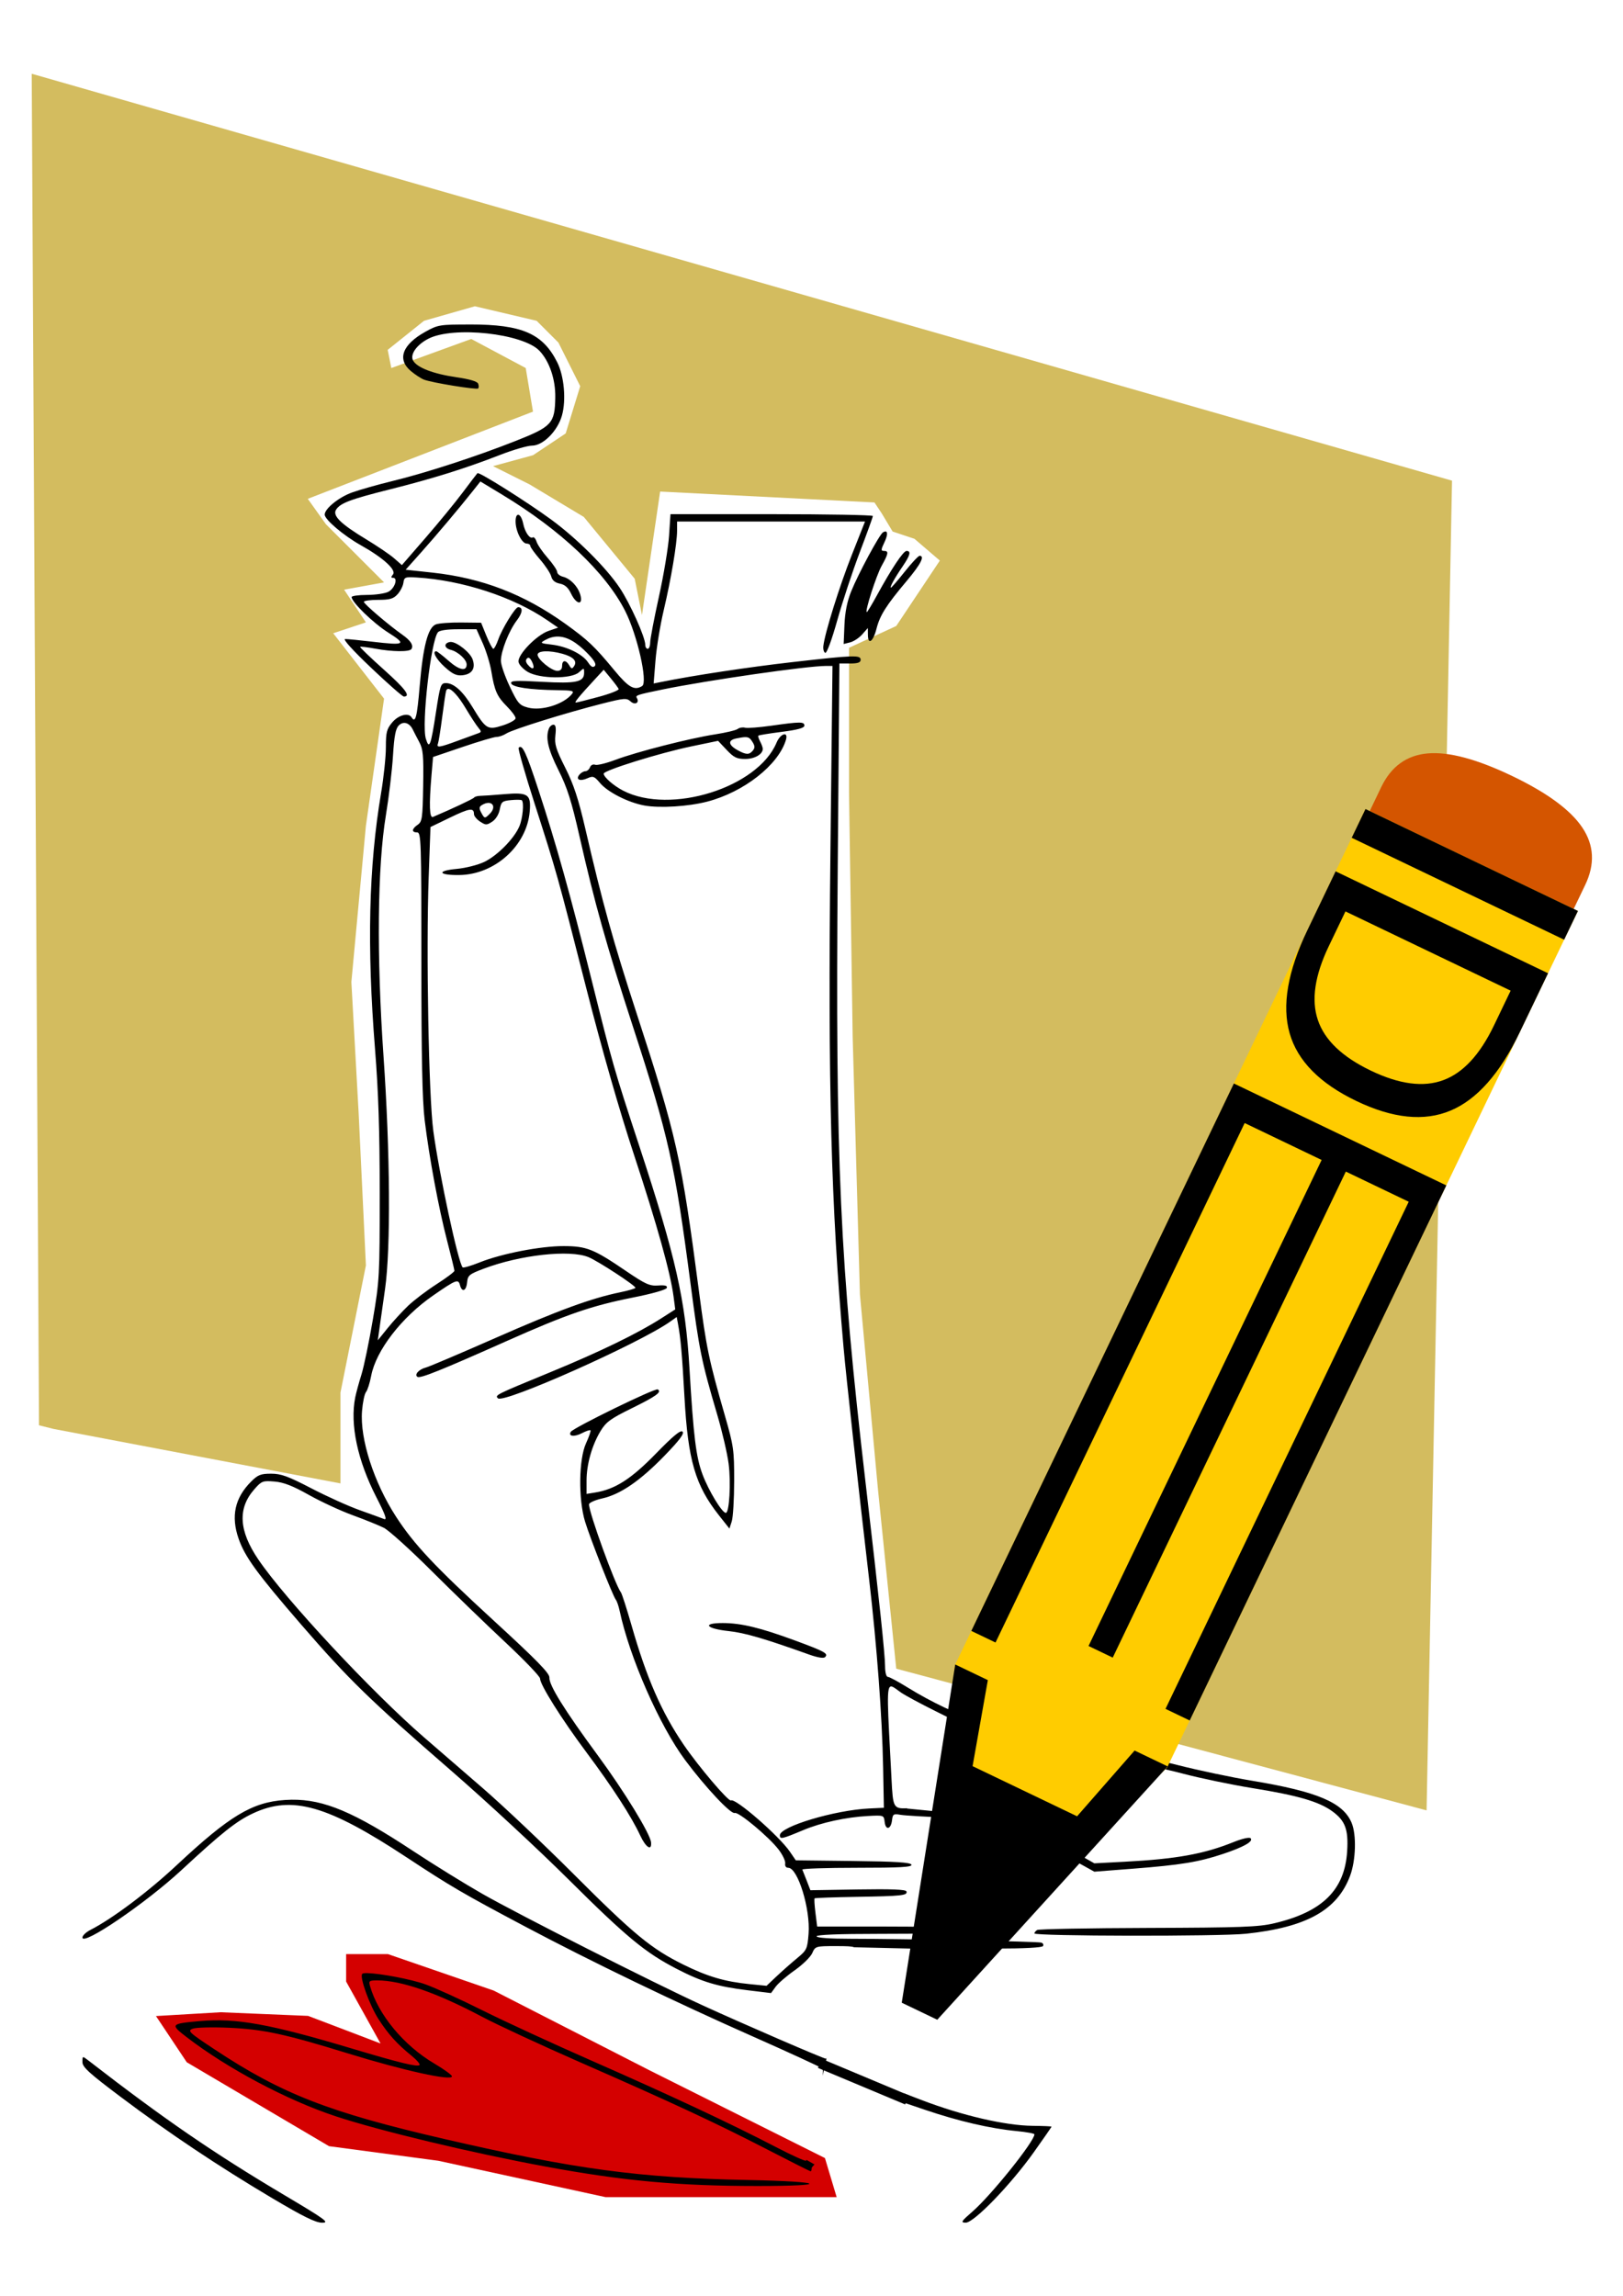 <?xml version="1.0" encoding="UTF-8" standalone="no"?>
<!-- Created with Inkscape (http://www.inkscape.org/) -->

<svg
   xmlns:dc="http://purl.org/dc/elements/1.1/"
   xmlns:cc="http://creativecommons.org/ns#"
   xmlns:rdf="http://www.w3.org/1999/02/22-rdf-syntax-ns#"
   xmlns:svg="http://www.w3.org/2000/svg"
   xmlns="http://www.w3.org/2000/svg"
   xmlns:sodipodi="http://sodipodi.sourceforge.net/DTD/sodipodi-0.dtd"
   xmlns:inkscape="http://www.inkscape.org/namespaces/inkscape"
   width="210mm"
   height="297mm"
   viewBox="0 0 744.094 1052.362"
   id="svg5449"
   version="1.1"
   inkscape:version="0.91 r13725"
   sodipodi:docname="pensa-3.svg">
  <defs
     id="defs5451" />
  <sodipodi:namedview
     id="base"
     pagecolor="#ffffff"
     bordercolor="#666666"
     borderopacity="1.0"
     inkscape:pageopacity="0.0"
     inkscape:pageshadow="2"
     inkscape:zoom="0.67372241"
     inkscape:cx="650.35178"
     inkscape:cy="526.1811"
     inkscape:document-units="px"
     inkscape:current-layer="layer1"
     showgrid="false"
     inkscape:window-width="1440"
     inkscape:window-height="851"
     inkscape:window-x="0"
     inkscape:window-y="1"
     inkscape:window-maximized="1" />
  <g
     inkscape:label="Livello 1"
     inkscape:groupmode="layer"
     id="layer1">
    <g
       id="g6167"
       transform="matrix(1.122,0,0,1.122,-60.399,-82.771)">
      <g
         transform="translate(-10.39,77.183)"
         id="g6148">
        <path
           style="color:#000000;display:inline;overflow:visible;visibility:visible;fill:#d3bc5f;fill-rule:evenodd;stroke:none;stroke-width:1.312px;stroke-linecap:butt;stroke-linejoin:miter;stroke-miterlimit:4;stroke-dasharray:none;stroke-dashoffset:0;stroke-opacity:1;marker:none;enable-background:accumulate"
           d="M 80.152,578.873 77.183,26.717 657.541,192.958 647.151,736.208 430.444,678.321 l -7.421,-72.73 -7.421,-80.152 -2.969,-105.385 -1.484,-99.447 0,-46.013 0,-13.359 19.296,-8.906 17.811,-26.717 -10.39,-8.906 -8.906,-2.969 -4.453,-7.421 -2.969,-4.453 -87.573,-4.453 -7.421,50.466 -2.969,-14.843 -20.78,-25.233 -22.264,-13.359 -14.843,-7.421 16.327,-4.453 13.359,-8.906 5.937,-19.296 -8.906,-17.811 -8.906,-8.906 -25.233,-5.937 -20.78,5.937 -14.843,11.874 1.484,7.421 32.654,-11.874 22.264,11.874 2.969,17.811 -92.026,35.623 7.421,10.39 23.749,23.749 -16.327,2.969 8.906,13.359 -13.359,4.453 20.78,26.717 -7.421,51.95 -5.937,63.825 2.969,53.434 2.969,62.34 -10.39,51.95 0,37.107 -117.259,-22.264 z"
           id="path6061"
           inkscape:connector-curvature="0"
           sodipodi:nodetypes="cccccccccccccccccccccccccccccccccccccccccccccccccc" />
        <path
           style="color:#000000;display:inline;overflow:visible;visibility:visible;fill:#d40000;fill-rule:evenodd;stroke:#d40000;stroke-width:1.312px;stroke-linecap:butt;stroke-linejoin:miter;stroke-miterlimit:4;stroke-dasharray:none;stroke-dashoffset:0;stroke-opacity:1;marker:none;enable-background:accumulate"
           d="m 400.759,878.7 -71.246,-35.623 -63.825,-32.654 -43.044,-14.843 -16.327,0 0,10.39 14.843,26.717 -31.17,-11.874 -35.623,-1.484 -25.233,1.484 11.874,17.811 57.887,34.139 44.529,5.937 68.277,14.843 51.95,0 41.56,0 z"
           id="path6146"
           inkscape:connector-curvature="0" />
        <g
           id="g6021"
           transform="translate(51.95,-48.982)">
          <path
             id="path5468"
             d="m 204.449,178.141 c -12.524,10e-6 -13.193,0.108 -18.322,2.949 -9.464,5.243 -11.703,11.249 -5.984,16.061 1.756,1.478 4.187,3.065 5.398,3.525 3.321,1.262 21.492,4.215 22.113,3.594 0.298,-0.298 0.297,-1.18 -0.002,-1.959 -0.351,-0.914 -3.495,-1.843 -8.873,-2.621 -9.501,-1.375 -16.174,-3.953 -17.723,-6.848 -1.316,-2.459 1.454,-6.405 6.23,-8.877 10.195,-5.276 38.766,-2.165 45.449,4.949 4.077,4.34 6.559,11.688 6.432,19.049 -0.183,10.609 -1.351,11.887 -16.219,17.76 -16.147,6.378 -36.654,13.05 -50.357,16.385 -5.972,1.453 -13.397,3.557 -16.5,4.676 -5.388,1.943 -11.143,6.605 -11.143,9.027 0,2.014 7.757,8.596 14.721,12.49 9.162,5.124 14.687,10.144 13.172,11.969 -0.855,1.03 -0.841,1.371 0.055,1.371 2.131,10e-6 0.626,4.414 -1.947,5.711 -1.375,0.693 -5.312,1.265 -8.75,1.273 -3.438,0.008 -6.25,0.402 -6.25,0.875 0,2.049 8.863,10.653 14.898,14.465 7.78,4.913 7.018,5.359 -6.439,3.771 -5.114,-0.603 -10.101,-1.096 -11.08,-1.096 -1.107,0 2.898,4.445 10.586,11.75 6.801,6.463 12.816,11.75 13.367,11.75 2.982,0 0.708,-3.056 -8.234,-11.062 -5.475,-4.902 -9.805,-9.062 -9.623,-9.244 0.182,-0.182 2.931,0.15 6.111,0.738 7.077,1.308 14.103,1.383 14.859,0.158 0.925,-1.496 -0.311,-3.458 -3.65,-5.799 -5.521,-3.87 -15.795,-12.639 -15.795,-13.48 0,-0.446 2.622,-0.811 5.826,-0.811 4.757,0 6.208,-0.413 7.912,-2.25 1.148,-1.238 2.238,-3.362 2.424,-4.721 0.314,-2.301 0.681,-2.448 5.338,-2.17 18.691,1.118 39.563,7.933 53.432,17.447 l 4.432,3.039 -3.932,1.357 c -4.879,1.683 -12.659,9.719 -12.232,12.635 0.166,1.133 1.876,2.983 3.801,4.111 4.884,2.862 17.788,2.952 20.893,0.146 2.08,-1.88 2.107,-1.877 2.107,0.215 0,3.779 -3.187,4.458 -17.252,3.676 -10.78,-0.6 -12.916,-0.491 -12.541,0.645 0.517,1.565 7.636,2.622 18.666,2.77 6.586,0.088 7.233,0.267 6.066,1.672 -3.467,4.177 -12.432,6.909 -17.869,5.445 -3.521,-0.948 -4.17,-1.696 -7.463,-8.631 -1.983,-4.177 -3.607,-8.893 -3.607,-10.48 0,-3.931 3.287,-12.282 6.482,-16.471 2.412,-3.162 2.646,-5.436 0.562,-5.436 -1.182,0 -6.569,8.774 -8.135,13.25 -0.722,2.062 -1.619,3.75 -1.994,3.75 -0.376,0 -1.657,-2.397 -2.846,-5.326 l -2.16,-5.326 -8.117,-0.088 c -4.464,-0.048 -9.126,0.296 -10.361,0.766 -3.231,1.228 -5.233,8.862 -6.617,25.225 -1.08,12.775 -1.737,15.302 -3.314,12.75 -1.263,-2.043 -5.346,-0.971 -7.91,2.076 -2.25,2.674 -2.59,4 -2.59,10.139 0,3.884 -0.879,12.288 -1.955,18.674 -5.058,30.028 -5.831,62.65 -2.482,104.611 1.392,17.444 1.916,33.561 1.918,59 0.003,33.742 -0.098,35.593 -2.797,51.5 -1.54,9.075 -3.64,19.2 -4.67,22.5 -1.03,3.3 -2.171,7.49 -2.535,9.311 -2.211,11.046 0.92,25.793 8.686,40.908 3.627,7.059 4.429,9.332 3.111,8.807 -0.977,-0.389 -5.475,-2.024 -9.998,-3.635 -4.523,-1.61 -13.403,-5.62 -19.732,-8.91 -9.522,-4.949 -12.361,-5.98 -16.449,-5.98 -4.234,0 -5.404,0.462 -8.17,3.229 -6.646,6.646 -8.296,14.14 -5.123,23.271 2.606,7.501 7.515,14.243 25.523,35.068 19.43,22.469 27.942,30.756 61.689,60.061 14.017,12.171 35.384,31.975 47.484,44.008 23.915,23.782 31.519,30.062 44.5,36.752 10.254,5.284 16.489,7.15 28.941,8.66 l 9.441,1.145 1.885,-2.586 c 1.036,-1.422 4.536,-4.446 7.779,-6.721 3.243,-2.275 6.47,-5.43 7.17,-7.012 1.256,-2.837 1.384,-2.875 9.645,-2.875 4.513,0 6.581,0.073 7.434,0.467 l 39.771,0.932 0.076,-0.398 18.369,0 c 11.254,0 18.611,-0.391 18.992,-1.008 0.342,-0.554 0.033,-1.191 -0.689,-1.416 -1.486,-0.464 -55.884,-1.566 -77.564,-1.572 -8.831,-0.002 -14.25,-0.384 -14.25,-1.004 0,-0.64 9,-1 25,-1 21.556,0 25,-0.207 25,-1.5 0,-1.293 -3.432,-1.5 -24.885,-1.5 l -24.885,0 -0.697,-5.584 c -0.384,-3.071 -0.545,-5.737 -0.357,-5.924 0.187,-0.187 7.986,-0.467 17.332,-0.619 18.435,-0.301 20.765,-0.558 20.207,-2.232 -0.257,-0.77 -6.25,-1.008 -19.809,-0.785 l -19.441,0.318 -1.477,-3.836 c -0.813,-2.111 -1.63,-4.175 -1.816,-4.588 -0.186,-0.412 9.861,-0.75 22.328,-0.75 17.689,10e-6 22.577,-0.275 22.252,-1.25 -0.314,-0.942 -6.185,-1.316 -23.834,-1.52 l -23.418,-0.271 -2.391,-3.496 c -4.437,-6.49 -22.326,-22.064 -24.092,-20.973 -0.983,0.608 -13.318,-13.92 -19.369,-22.814 -9.031,-13.273 -15.089,-27.142 -21.26,-48.676 -1.97,-6.875 -3.926,-12.95 -4.346,-13.5 -2.356,-3.084 -13.043,-32.538 -13.043,-35.947 0,-0.68 2.444,-1.782 5.434,-2.451 7.434,-1.664 15.497,-7.203 25.477,-17.504 6.079,-6.274 8.106,-8.982 7.316,-9.771 -0.789,-0.789 -3.812,1.7 -10.908,8.986 -10.092,10.362 -16.636,14.553 -24.783,15.875 l -3.535,0.574 0,-5.449 c 0,-6.614 2.204,-14.415 5.717,-20.23 2.228,-3.688 4.074,-5.042 12.533,-9.203 10.27,-5.051 12.604,-6.735 10.848,-7.82 -1.052,-0.65 -34.503,15.671 -35.533,17.338 -1.144,1.851 1.4,2.173 4.5,0.57 1.717,-0.888 3.31,-1.426 3.541,-1.195 0.231,0.231 -0.592,2.627 -1.828,5.324 -2.966,6.472 -3.175,22.773 -0.41,31.904 2.073,6.847 11.366,30.454 12.59,31.984 0.447,0.558 1.148,2.591 1.557,4.516 4.04,19.025 16.29,46.937 26.787,61.029 8.253,11.079 18.681,22.192 20.256,21.588 1.553,-0.596 13.98,9.774 17.951,14.98 1.63,2.137 2.828,4.677 2.664,5.645 -0.177,1.047 0.328,1.758 1.246,1.758 3.916,10e-6 9.105,16.867 8.301,26.984 -0.493,6.201 -0.722,6.684 -4.76,10.016 -2.333,1.925 -6.078,5.236 -8.324,7.357 l -4.084,3.857 -6.811,-0.672 c -10.239,-1.009 -17.287,-3.083 -27.24,-8.016 -13.128,-6.506 -20.107,-12.265 -44.811,-36.969 -12.204,-12.204 -28.918,-28.009 -37.141,-35.123 -8.223,-7.114 -19.023,-16.462 -24,-20.771 -21.3,-18.442 -56.693,-56.42 -67.672,-72.615 -7.981,-11.772 -8.499,-20.855 -1.637,-28.67 2.983,-3.398 3.435,-3.571 8.242,-3.172 3.753,0.311 7.434,1.741 14.051,5.461 4.932,2.772 13.017,6.517 17.967,8.32 4.95,1.803 10.66,4.114 12.689,5.135 2.029,1.021 10.804,8.949 19.5,17.617 8.696,8.669 22.223,21.756 30.061,29.084 7.838,7.328 14.25,14.016 14.25,14.863 0,2.541 8.819,16.574 18.916,30.102 10.679,14.306 18.415,26.26 22.016,34.018 2.281,4.913 4.737,6.493 4.432,2.85 -0.291,-3.473 -10.933,-20.856 -21.83,-35.656 -13.557,-18.413 -19.938,-28.68 -19.719,-31.725 0.123,-1.711 -5.128,-7.081 -22.732,-23.244 -24.175,-22.196 -32.593,-31.151 -39.932,-42.479 -9.063,-13.989 -14.804,-31.817 -13.895,-43.152 0.283,-3.531 1.016,-7.023 1.627,-7.76 0.611,-0.737 1.561,-3.707 2.109,-6.602 1.97,-10.385 12.421,-23.927 25.379,-32.885 9.345,-6.46 10.227,-6.801 10.904,-4.211 0.815,3.118 2.559,2.46 2.912,-1.1 0.286,-2.884 0.872,-3.366 6.812,-5.605 14.954,-5.637 35.12,-7.858 42.783,-4.713 3.875,1.591 19.164,11.566 19.197,12.525 0.011,0.302 -2.793,1.128 -6.23,1.836 -11.851,2.441 -25.329,7.381 -51.174,18.754 -14.258,6.274 -26.952,11.667 -28.209,11.982 -2.859,0.718 -4.87,2.948 -3.449,3.826 1.156,0.715 9.467,-2.625 36.738,-14.766 24.229,-10.786 34.486,-14.316 51.283,-17.646 7.918,-1.57 13.612,-3.187 13.861,-3.936 0.305,-0.915 -0.692,-1.19 -3.561,-0.982 -3.47,0.251 -5.181,-0.528 -13.291,-6.045 -13.056,-8.882 -15.933,-10.027 -25.291,-10.053 -9.394,-0.026 -25.351,3.064 -34.275,6.637 -3.557,1.424 -6.712,2.346 -7.01,2.049 -1.794,-1.794 -9.568,-37.946 -11.979,-55.707 -1.893,-13.947 -2.983,-73.37 -1.9,-103.676 l 0.732,-20.506 8.027,-3.881 c 7.98,-3.859 9.746,-4.114 9.746,-1.402 0,0.78 1.125,2.156 2.5,3.057 2.3,1.507 2.696,1.51 4.953,0.031 1.464,-0.959 2.712,-2.984 3.094,-5.02 0.584,-3.11 0.99,-3.445 4.6,-3.789 2.177,-0.208 4.16,-0.176 4.406,0.07 0.964,0.964 0.374,7.353 -0.977,10.586 -2.097,5.019 -9.001,12.033 -14.371,14.6 -2.587,1.237 -7.63,2.515 -11.205,2.84 -8.385,0.762 -7.648,2.615 1,2.514 14.518,-0.17 27.596,-11.965 28.785,-25.963 0.6,-7.064 -0.658,-7.906 -10.545,-7.062 -4.257,0.363 -8.626,0.669 -9.709,0.678 -1.083,0.009 -2.208,0.331 -2.5,0.719 -0.423,0.562 -9.199,4.688 -16.781,7.891 -1.44,0.608 -1.635,-4.819 -0.611,-16.934 l 0.639,-7.549 12.111,-4.113 c 6.662,-2.262 12.915,-4.108 13.896,-4.102 0.982,0.006 2.782,-0.631 4,-1.416 2.555,-1.646 24.279,-8.414 38.936,-12.129 9.246,-2.344 10.154,-2.414 11.799,-0.926 1.793,1.623 3.735,0.512 2.525,-1.445 -0.655,-1.06 0.151,-1.327 10.455,-3.439 18.367,-3.766 59.03,-9.631 66.781,-9.633 l 2.719,-0.002 -0.848,76.252 c -1.058,95.196 0.251,144.405 5.377,202.25 1.057,11.926 5.628,53.378 10.422,94.5 3.217,27.6 5.345,56.147 5.738,76.996 l 0.311,16.494 -6,0.283 c -14.073,0.664 -36.5,7.383 -36.5,10.936 0,1.751 0.787,1.578 9.615,-2.119 7.311,-3.062 17.484,-5.276 26.385,-5.746 6.476,-0.342 6.501,-0.334 6.822,2.465 0.406,3.537 2.564,3.011 3.004,-0.732 0.296,-2.518 0.614,-2.719 3.5,-2.211 1.746,0.307 11.374,0.866 21.395,1.242 10.021,0.376 18.006,1.027 17.746,1.447 -0.835,1.351 0.656,3.836 1.994,3.322 2.026,-0.777 15.999,5.009 27.539,11.404 l 10.5,5.818 16,-1.244 c 19.329,-1.505 26.653,-2.706 36.5,-5.986 8.59,-2.861 12.619,-5.151 11.332,-6.438 -0.509,-0.509 -3.458,0.161 -6.977,1.582 -12.041,4.864 -23.382,6.911 -44.355,8.012 l -12.5,0.656 -9,-5.086 c -4.95,-2.797 -13.05,-6.705 -18,-8.684 -4.95,-1.978 -9.138,-3.733 -9.309,-3.898 -0.012,-0.012 0.031,-0.134 0.055,-0.217 l -2.314,-0.771 -37.984,-3.73 0.065,-0.105 c -5.703,0.226 -5.798,-0.371 -6.4,-11.994 -1.602,-30.903 -2.236,-37.932 -0.062,-37.773 0.851,0.062 2.131,1.224 3.951,2.488 1.65,1.146 8.007,4.571 14.127,7.611 l 11.129,5.527 -0.127,0.236 c 7.394,1.372 35.652,8.574 35.652,8.574 l -0.076,0.143 c 1.89,0.381 11.359,2.127 21.795,4.018 10.725,1.943 25.356,5.084 32.512,6.977 7.156,1.893 20.02,4.572 28.588,5.955 18.47,2.981 27.137,5.489 32.566,9.422 5.371,3.891 6.704,7.471 6.127,16.465 -1.011,15.754 -10.16,24.738 -29.9,29.361 -6.364,1.491 -13.529,1.75 -51.508,1.873 -24.263,0.078 -44.626,0.458 -45.25,0.844 -0.624,0.386 -1.135,1.013 -1.135,1.393 6.4e-4,1.163 75.698,1.283 86.5,0.137 24.667,-2.618 37.241,-9.618 42.492,-23.654 2.364,-6.319 2.67,-16.773 0.633,-21.648 -3.473,-8.311 -13.993,-12.769 -40.531,-17.176 -8.474,-1.407 -22.199,-4.297 -30.5,-6.42 -8.301,-2.123 -23.419,-5.326 -33.594,-7.119 -10.175,-1.793 -18.946,-3.657 -19.492,-4.139 -0.363,-0.32 -0.416,-0.924 -0.188,-1.754 l -31.746,-8.93 c -0.566,0.919 -1.025,1.502 -1.328,1.621 -1.6,0.627 -14.621,-5.529 -23.881,-11.289 -3.925,-2.441 -7.637,-4.437 -8.25,-4.438 -0.641,0 -1.122,-1.803 -1.131,-4.25 -0.019,-4.957 -2.321,-26.661 -7.932,-74.75 -10.585,-90.719 -12.398,-130.799 -11.408,-252.25 l 0.674,-82.75 4.342,0 c 3.192,0 4.34,-0.397 4.34,-1.5 0,-2.04 -2.512,-1.955 -28,0.949 -18.023,2.053 -40.226,5.414 -53.541,8.104 l -3.041,0.613 0.764,-9.471 c 0.419,-5.209 1.914,-14.349 3.322,-20.309 3.037,-12.851 5.486,-27.41 5.492,-32.637 l 0.004,-3.75 38.395,0 38.395,0 -5.369,13.568 c -5.08,12.837 -11.097,32.091 -11.662,37.32 -0.142,1.314 0.22,2.562 0.803,2.771 0.608,0.218 2.694,-5.459 4.889,-13.303 2.106,-7.525 6.237,-20.021 9.182,-27.77 2.945,-7.748 5.357,-14.425 5.361,-14.838 0.004,-0.412 -18.6,-0.75 -41.344,-0.75 l -41.352,0 -0.574,8.75 c -0.316,4.812 -2.183,16.038 -4.148,24.945 -1.966,8.908 -3.574,17.345 -3.574,18.75 0,1.405 -0.45,2.555 -1,2.555 -0.55,10e-6 -1,-0.713 -1,-1.584 0,-3.142 -6.174,-16.909 -10.469,-23.342 -5.498,-8.236 -17.588,-20.271 -28.031,-27.902 -10.08,-7.366 -29.452,-19.554 -30.08,-18.926 -0.261,0.261 -2.958,3.795 -5.996,7.855 -3.038,4.06 -9.878,12.405 -15.201,18.543 l -9.68,11.162 -3.137,-2.756 c -1.726,-1.515 -6.911,-5.034 -11.521,-7.82 -10.316,-6.232 -13.758,-9.61 -12.258,-12.025 1.682,-2.708 5.786,-4.264 21.893,-8.303 17.54,-4.398 30.979,-8.597 44.924,-14.029 5.469,-2.131 11.431,-3.873 13.25,-3.873 4.544,0 10.479,-5.973 12.262,-12.34 1.762,-6.294 0.894,-16.056 -1.93,-21.689 -5.899,-11.77 -14.397,-15.471 -35.525,-15.471 z m 4.113,64.133 8.795,5.311 c 24.064,14.535 42.377,31.846 50.385,47.627 4.921,9.697 9.317,29.106 6.936,30.619 -3.136,1.992 -5.538,0.645 -11.314,-6.35 -8.158,-9.877 -10.891,-12.467 -20.189,-19.131 -16.816,-12.052 -33.961,-18.645 -54.199,-20.84 l -10.949,-1.188 6.213,-6.955 c 6.294,-7.048 15.69,-18.2 21.268,-25.238 l 3.057,-3.855 z m 15.361,13.6 c -0.551,0.071 -0.975,0.955 -0.975,2.734 0,3.912 2.566,9.033 4.525,9.033 0.811,10e-6 1.475,0.423 1.475,0.939 0,0.517 1.799,3.016 3.996,5.555 2.197,2.539 4.258,5.666 4.58,6.951 0.394,1.571 1.544,2.529 3.51,2.922 2.076,0.415 3.41,1.607 4.604,4.109 2.064,4.329 4.868,4.892 3.846,0.773 -0.868,-3.496 -4.032,-6.908 -7.129,-7.686 -1.323,-0.332 -2.406,-1.206 -2.406,-1.943 0,-0.737 -1.736,-3.316 -3.857,-5.73 -2.122,-2.415 -4.179,-5.411 -4.572,-6.656 -0.393,-1.245 -1.081,-2.037 -1.529,-1.76 -1.228,0.759 -3.214,-2.09 -3.943,-5.656 -0.496,-2.424 -1.415,-3.677 -2.123,-3.586 z m 150.057,6.832 c -0.25,0.024 -0.562,0.145 -0.934,0.375 -1.449,0.896 -10.036,16.84 -12.959,24.061 -1.654,4.087 -2.535,8.475 -2.758,13.762 l -0.328,7.764 2.654,-0.666 c 1.459,-0.366 3.683,-1.836 4.941,-3.264 l 2.289,-2.596 0.031,2.834 c 0.048,4.293 2.165,2.738 3.516,-2.582 1.381,-5.44 3.998,-9.569 12.385,-19.543 5.683,-6.759 7.446,-10.209 5.217,-10.209 -0.503,0 -3.241,2.925 -6.086,6.5 -2.845,3.575 -5.374,6.5 -5.621,6.5 -0.644,10e-6 1.461,-3.831 4.77,-8.68 3.097,-4.539 3.55,-6.326 1.602,-6.312 -1.33,0.009 -6.104,7.174 -12.156,18.242 -2.03,3.712 -3.865,6.75 -4.078,6.75 -0.935,0 3.844,-14.916 6.049,-18.877 2.827,-5.079 2.991,-6.123 0.953,-6.123 -1.278,0 -1.254,-0.486 0.178,-3.488 1.343,-2.816 1.418,-4.552 0.336,-4.447 z m -174.396,39.936 7.391,0 2.564,5.75 c 1.411,3.163 2.989,8.331 3.508,11.486 1.308,7.959 2.334,10.261 6.383,14.311 1.936,1.936 3.52,4.093 3.52,4.795 0,0.702 -2.34,2.025 -5.201,2.939 -6.239,1.995 -6.906,1.595 -12.4,-7.449 -3.964,-6.525 -7.628,-9.832 -10.893,-9.832 -2.071,10e-6 -2.348,0.809 -4.018,11.75 -2.128,13.941 -2.747,15.572 -4.16,10.967 -1.81,-5.897 2.035,-39.822 4.926,-43.467 0.633,-0.798 3.664,-1.25 8.381,-1.25 z m 40.566,2.99 c 3.779,0.003 7.747,2.276 12.25,6.926 2.767,2.857 3.638,4.396 2.9,5.133 -0.737,0.737 -1.552,0.293 -2.717,-1.484 -2.225,-3.395 -8.632,-6.541 -14.818,-7.273 -4.807,-0.569 -4.934,-0.659 -2.682,-1.908 1.67,-0.926 3.349,-1.394 5.066,-1.393 z m -43.592,2.197 c -0.171,-0.009 -0.331,-8.4e-4 -0.477,0.027 -2.548,0.495 -2.326,2.52 0.35,3.191 2.999,0.753 6.518,3.984 6.518,5.986 0,2.952 -3.002,2.356 -7.33,-1.453 -2.462,-2.167 -4.744,-3.939 -5.072,-3.939 -1.82,0 -0.075,3.238 3.471,6.441 3.156,2.852 4.757,3.606 7.148,3.367 3.959,-0.396 5.527,-2.794 4.232,-6.475 -1.004,-2.854 -6.271,-7.01 -8.84,-7.146 z m 38.455,3.838 c 1.866,-0.071 4.402,0.255 7.078,0.998 4.445,1.235 6.113,2.981 4.783,5.01 -0.825,1.259 -1.109,1.219 -1.994,-0.283 -1.384,-2.349 -2.932,-2.217 -2.932,0.25 0,1.307 -0.665,2 -1.922,2 -2.366,0 -8.078,-4.659 -8.078,-6.59 0,-0.846 1.198,-1.313 3.064,-1.385 z m -6.895,2.641 c 0.515,-0.046 1.07,0.563 1.637,1.807 1.274,2.796 0.157,3.393 -1.842,0.984 -0.84,-1.012 -0.941,-1.881 -0.295,-2.527 0.162,-0.162 0.328,-0.248 0.5,-0.264 z m 30.834,4.883 2.865,3.477 c 1.576,1.911 3.037,3.882 3.248,4.379 0.211,0.497 -3.442,1.939 -8.117,3.203 -4.675,1.265 -8.884,2.32 -9.354,2.346 -0.82,0.045 1.219,-2.439 8.145,-9.928 l 3.213,-3.477 z m -63.402,7.822 c 1.441,0.126 4.096,3.038 6.982,7.873 2.054,3.44 4.398,7.033 5.211,7.984 1.241,1.452 1.256,1.807 0.092,2.213 -0.762,0.266 -4.478,1.626 -8.256,3.021 -7.799,2.881 -9.048,3.067 -8.35,1.248 0.272,-0.709 1.046,-5.546 1.721,-10.75 0.675,-5.204 1.394,-10.043 1.598,-10.754 0.175,-0.61 0.521,-0.878 1.002,-0.836 z m 143.08,13.773 c -1.898,0.005 -5.274,0.425 -11.182,1.262 -4.95,0.701 -9.788,1.069 -10.754,0.816 -0.965,-0.252 -2.315,-0.021 -3,0.516 -0.685,0.536 -4.846,1.533 -9.246,2.213 -10.37,1.603 -32.139,7.169 -40.768,10.422 -3.722,1.403 -7.43,2.295 -8.24,1.984 -0.832,-0.319 -1.742,0.134 -2.09,1.039 -0.338,0.882 -1.188,1.604 -1.887,1.604 -0.699,10e-6 -1.797,0.634 -2.441,1.41 -1.669,2.011 0.242,2.859 3.301,1.465 2.263,-1.031 2.792,-0.832 5.121,1.936 3.151,3.745 11.568,8.013 18.154,9.203 6.276,1.134 17.896,0.417 25.604,-1.58 14.967,-3.878 29.093,-14.926 32.199,-25.184 1.119,-3.694 -2.214,-2.757 -3.814,1.072 -7.684,18.391 -43.319,29.569 -62.639,19.648 -3.92,-2.013 -8,-5.568 -8,-6.973 0,-1.332 22.849,-8.442 35.75,-11.125 l 10.994,-2.287 3.496,3.707 c 2.917,3.093 4.168,3.707 7.557,3.707 3.881,0 7.203,-1.908 7.203,-4.137 0,-0.547 -0.486,-1.905 -1.08,-3.016 -0.595,-1.111 -0.918,-2.183 -0.719,-2.383 0.2,-0.2 4.512,-0.895 9.582,-1.545 6.56,-0.841 9.217,-1.576 9.217,-2.551 0,-0.82 -0.42,-1.23 -2.318,-1.225 z m -161.102,0.121 c 1.314,0.029 2.618,1.011 3.461,2.801 0.371,0.788 1.519,3.009 2.551,4.934 1.625,3.032 1.845,5.439 1.641,18 -0.216,13.223 -0.413,14.62 -2.234,15.871 -2.465,1.693 -2.579,3.129 -0.248,3.129 1.645,-1.3e-4 1.75,3.202 1.75,53.25 0,38.418 0.374,56.314 1.342,64.25 1.885,15.45 5.711,36.001 9.195,49.396 1.63,6.268 2.963,11.759 2.963,12.201 0,0.443 -3.263,2.896 -7.25,5.451 -3.987,2.555 -9.214,6.515 -11.615,8.799 -2.401,2.284 -6.184,6.402 -8.404,9.152 l -4.037,5 0.703,-5 c 0.386,-2.75 1.405,-9.95 2.266,-16 2.35,-16.528 2.09,-55.92 -0.627,-95 -2.859,-41.129 -2.503,-77.452 0.965,-98.5 1.224,-7.425 2.526,-18.336 2.895,-24.246 0.513,-8.234 1.075,-11.151 2.406,-12.482 0.698,-0.698 1.491,-1.024 2.279,-1.006 z m 60.904,0.734 c -0.699,0 -1.543,0.712 -1.877,1.582 -1.443,3.76 -0.368,8.442 3.885,16.926 3.611,7.203 5.334,12.611 8.6,27 6.268,27.623 10.978,44.396 21.852,77.816 14.593,44.853 17.166,56.341 23.562,105.176 3.588,27.395 4.374,31.247 10.92,53.5 2.022,6.875 4.107,15.865 4.631,19.979 0.986,7.738 0.283,20.021 -1.146,20.021 -1.536,0 -6.993,-8.984 -9.496,-15.633 -2.688,-7.141 -3.724,-15.528 -5.361,-43.367 -1.65,-28.055 -5.57,-45.414 -20.547,-91 -10.374,-31.575 -10.789,-33.025 -19.512,-68 -8.708,-34.918 -14.429,-55.371 -21.604,-77.223 -5.148,-15.68 -6.64,-18.862 -8.137,-17.365 -0.337,0.337 2.599,10.619 6.525,22.85 9.09,28.317 9.208,28.735 21.137,75.488 6.391,25.05 13.441,49.652 19.486,68 9.457,28.702 14.878,48.138 16.16,57.936 l 0.678,5.186 -5.746,3.676 c -9.616,6.151 -25.029,13.639 -44.994,21.857 -22.873,9.416 -23.011,9.485 -21.705,10.791 2.286,2.286 57.802,-22.427 70.373,-31.326 l 2.67,-1.889 0.518,2.76 c 1.096,5.849 1.675,12.387 2.648,29.873 1.446,25.969 4.409,36.139 14.105,48.406 l 4.27,5.398 0.959,-2.959 c 0.528,-1.628 0.969,-9.034 0.98,-16.459 0.019,-12.644 -0.218,-14.324 -3.723,-26.5 -6.645,-23.082 -7.595,-27.632 -10.658,-51 -7.144,-54.505 -9.191,-63.626 -25.459,-113.5 -9.577,-29.359 -13.925,-45.008 -20.98,-75.5 -2.84,-12.273 -4.752,-18.081 -8.209,-24.938 -3.827,-7.589 -4.432,-9.589 -4.02,-13.25 0.347,-3.074 0.12,-4.312 -0.785,-4.312 z m 78.461,5.076 c 1.425,0.013 1.991,0.593 2.871,2.002 1.002,1.605 1.03,2.402 0.119,3.5 -1.46,1.759 -2.7,1.741 -6.066,-0.088 -3.997,-2.172 -4.27,-4.161 -0.67,-4.881 1.726,-0.345 2.891,-0.541 3.746,-0.533 z m -105.193,26.875 c 2.221,-0.102 3.081,2.073 0.678,4.477 -2.009,2.009 -2.136,1.99 -3.498,-0.555 -0.888,-1.659 -0.841,-2.316 0.215,-2.984 0.973,-0.616 1.865,-0.903 2.605,-0.938 z m 95.916,335.062 c -8.633,-0.022 -6.944,2.277 2.414,3.285 6.591,0.71 14.511,3.021 32.918,9.602 3.413,1.22 5.862,1.612 6.451,1.033 1.481,-1.454 -0.021,-2.283 -12.377,-6.832 -14.137,-5.204 -21.867,-7.069 -29.406,-7.088 z m -176.197,72.172 c -0.884,0.012 -1.771,0.048 -2.666,0.107 -13.446,0.893 -22.702,6.461 -44.305,26.654 -11.655,10.895 -26.254,21.847 -35.25,26.443 -1.788,0.913 -3.25,2.31 -3.25,3.104 0,3.585 25.919,-14.06 40.5,-27.572 16.56,-15.346 22.389,-19.972 29.189,-23.156 15.983,-7.485 30.492,-3.33 62.811,17.982 17.978,11.856 23.167,14.884 48.49,28.307 26.99,14.306 60.705,30.575 93.1,44.924 15.076,6.678 27.828,12.554 28.338,13.059 0.206,0.204 0.208,1.307 0.086,2.914 l 1.594,-7.334 c -0.108,0.224 -0.206,0.383 -0.275,0.383 -0.994,0 -34.039,-14.298 -50.738,-21.953 -19.718,-9.039 -74.6,-36.825 -89.594,-45.361 -7.15,-4.071 -19.975,-12.001 -28.5,-17.623 -23.833,-15.717 -36.269,-21.055 -49.529,-20.877 z m 31.088,70.848 c -1.186,-0.032 -1.978,0.053 -2.207,0.281 -1.215,1.215 2.994,12.912 6.695,18.605 4.029,6.198 7.51,10.047 13.398,14.824 2.169,1.76 3.655,3.488 3.303,3.84 -0.87,0.87 -8.188,-0.915 -27.748,-6.773 -33.392,-10.001 -47.191,-12.495 -61.934,-11.191 -12.109,1.07 -12.308,1.309 -5.465,6.572 16.69,12.836 41.01,25.749 60.838,32.307 18.099,5.986 55.825,15.023 85.859,20.568 31.778,5.867 54.251,7.928 86.535,7.932 30.294,0.003 27.404,-1.841 -3.834,-2.447 -44.468,-0.862 -70.549,-4.381 -123.959,-16.725 -47.232,-10.916 -66.54,-18.434 -93.965,-36.59 -10.646,-7.048 -11.259,-7.627 -9,-8.502 1.344,-0.521 7.992,-0.69 14.924,-0.379 13.9,0.624 22.786,2.542 48.5,10.473 22.759,7.019 42.5,11.372 42.5,9.373 0,-0.536 -3.263,-2.902 -7.25,-5.258 -12.481,-7.374 -22.923,-19.983 -26.246,-31.693 -0.578,-2.037 -0.294,-2.25 2.982,-2.25 9.802,0 24.245,5.014 42.85,14.875 6.14,3.254 24.07,11.575 39.842,18.492 38.416,16.847 55.979,25.028 76.627,35.693 9.517,4.916 17.505,8.939 17.75,8.939 0.245,0 0.445,-0.621 0.445,-1.379 0,-0.198 0.488,-0.75 1.146,-1.42 l -3.26,-1.861 c -0.074,0.138 -0.143,0.249 -0.207,0.312 -0.303,0.303 -5.867,-2.214 -12.365,-5.596 -18.062,-9.399 -42.856,-21.019 -74.871,-35.086 -15.982,-7.022 -36.232,-16.355 -45,-20.74 -8.768,-4.385 -19.212,-9.149 -23.207,-10.586 -6.013,-2.162 -18.538,-4.474 -23.678,-4.611 z M 46.252,886.031 c -0.298,0.086 -0.303,0.71 -0.303,1.957 0,2.079 2.734,4.567 15.795,14.375 19.671,14.771 39.795,28.213 61.727,41.23 12.865,7.636 17.773,10.047 20.453,10.045 3.122,-0.002 1.349,-1.295 -15.475,-11.287 -28.994,-17.22 -49.253,-31.137 -80.131,-55.045 -1.174,-0.909 -1.768,-1.361 -2.066,-1.275 z m 335.33,14.705 -0.041,0.027 -3.064,2.758 11.826,4.012 c 13.643,4.627 26.631,7.638 37.396,8.67 3.987,0.382 7.25,0.981 7.25,1.33 0,2.885 -17.634,24.87 -25.289,31.527 -4.669,4.061 -4.956,4.533 -2.771,4.555 3.354,0.034 18.39,-15.52 27.811,-28.768 3.987,-5.607 7.25,-10.313 7.25,-10.457 0,-0.144 -3.487,-0.296 -7.75,-0.338 -11.223,-0.11 -28.927,-4.231 -45.52,-10.594 l -7.098,-2.723 z"
             style="fill:#000000"
             inkscape:connector-curvature="0" />
          <path
             inkscape:connector-curvature="0"
             id="path5479"
             d="m 347.286,888.554 35.61,14.922"
             style="color:#000000;display:inline;overflow:visible;visibility:visible;fill:none;fill-rule:evenodd;stroke:#000000;stroke-width:4;stroke-linecap:butt;stroke-linejoin:miter;stroke-miterlimit:4;stroke-dasharray:none;stroke-dashoffset:0;stroke-opacity:1;marker:none;enable-background:accumulate" />
        </g>
        <g
           transform="matrix(-0.236,0.492,-0.492,-0.236,1019.936,467.599)"
           id="layer1-4"
           inkscape:label="Layer 1">
          <g
             transform="matrix(1.096,0,0,1.096,-15.587,-65.278)"
             id="g3286">
            <path
               style="font-style:normal;font-weight:normal;font-size:175.347px;line-height:125%;font-family:Sans;letter-spacing:0px;word-spacing:0px;fill:#d45500;fill-opacity:1;stroke:none"
               d="m 71.928,603.034 c -15.698,1.7e-4 -27.192,6.258 -34.534,18.75 -7.343,12.423 -11.022,31.873 -11.022,58.375 8.8e-5,26.64 3.643,46.227 11.022,58.719 7.379,12.492 18.909,18.719 34.534,18.719 l 22.502,0 0,-154.562 -22.502,0 z"
               id="path3270"
               inkscape:connector-curvature="0" />
            <path
               d="m 90.063,599.827 649.04,0 69.466,26.175 4.253,107.319 -74.047,27.483 -648.713,0 0,-160.977"
               style="font-style:normal;font-weight:normal;font-size:175.347px;line-height:125%;font-family:Sans;letter-spacing:0px;word-spacing:0px;fill:#ffcc00;fill-opacity:1;stroke:none"
               id="path3284"
               inkscape:connector-curvature="0"
               sodipodi:nodetypes="ccccccc" />
            <path
               inkscape:connector-curvature="0"
               id="path3239"
               style="font-style:normal;font-weight:normal;font-size:175.347px;line-height:125%;font-family:Sans;letter-spacing:0px;word-spacing:0px;fill:#000000;fill-opacity:1;stroke:none"
               d="m 90.063,599.827 21.78,0 0,160.977 -21.78,0 0,-160.977" />
            <path
               inkscape:connector-curvature="0"
               id="path3241"
               style="font-style:normal;font-weight:normal;font-size:175.347px;line-height:125%;font-family:Sans;letter-spacing:0px;word-spacing:0px;fill:#000000;fill-opacity:1;stroke:none"
               d="m 159.043,617.725 0,125.18 26.308,0 c 22.211,3e-5 38.456,-5.032 48.735,-15.095 10.351,-10.063 15.526,-25.949 15.526,-47.657 -1.4e-4,-21.564 -5.176,-37.342 -15.526,-47.333 -10.279,-10.063 -26.524,-15.095 -48.735,-15.095 l -26.308,0 m -21.78,-17.898 44.746,0 c 31.196,1.7e-4 54.09,6.505 68.682,19.516 14.592,12.939 21.887,33.209 21.888,60.811 -1.6e-4,27.746 -7.332,48.124 -21.995,61.134 -14.664,13.01 -37.522,19.516 -68.574,19.516 l -44.746,0 0,-160.977" />
            <path
               style="font-style:normal;font-weight:normal;font-size:175.347px;line-height:125%;font-family:Sans;letter-spacing:0px;word-spacing:0px;fill:#000000;fill-opacity:1;stroke:none"
               d="m 297.998,599.817 0,160.996 414.748,0 0,-18.339 -393.576,0 0,-58.322 368.232,0 0,-18.339 -368.232,0 0,-47.657 384.209,0 0,-18.339 -405.382,0 z"
               id="path3243"
               inkscape:connector-curvature="0" />
            <path
               style="font-style:normal;font-weight:normal;font-size:175.347px;line-height:125%;font-family:Sans;letter-spacing:0px;word-spacing:0px;fill:#000000;fill-opacity:1;stroke:none"
               d="m 738.18,599.817 0,25.068 57.496,16.017 0,79.179 -57.496,16.017 0,24.714 224.119,-66.98 0,-26.918 -224.119,-67.098 z"
               id="path3245"
               inkscape:connector-curvature="0" />
          </g>
        </g>
      </g>
    </g>
  </g>
</svg>
